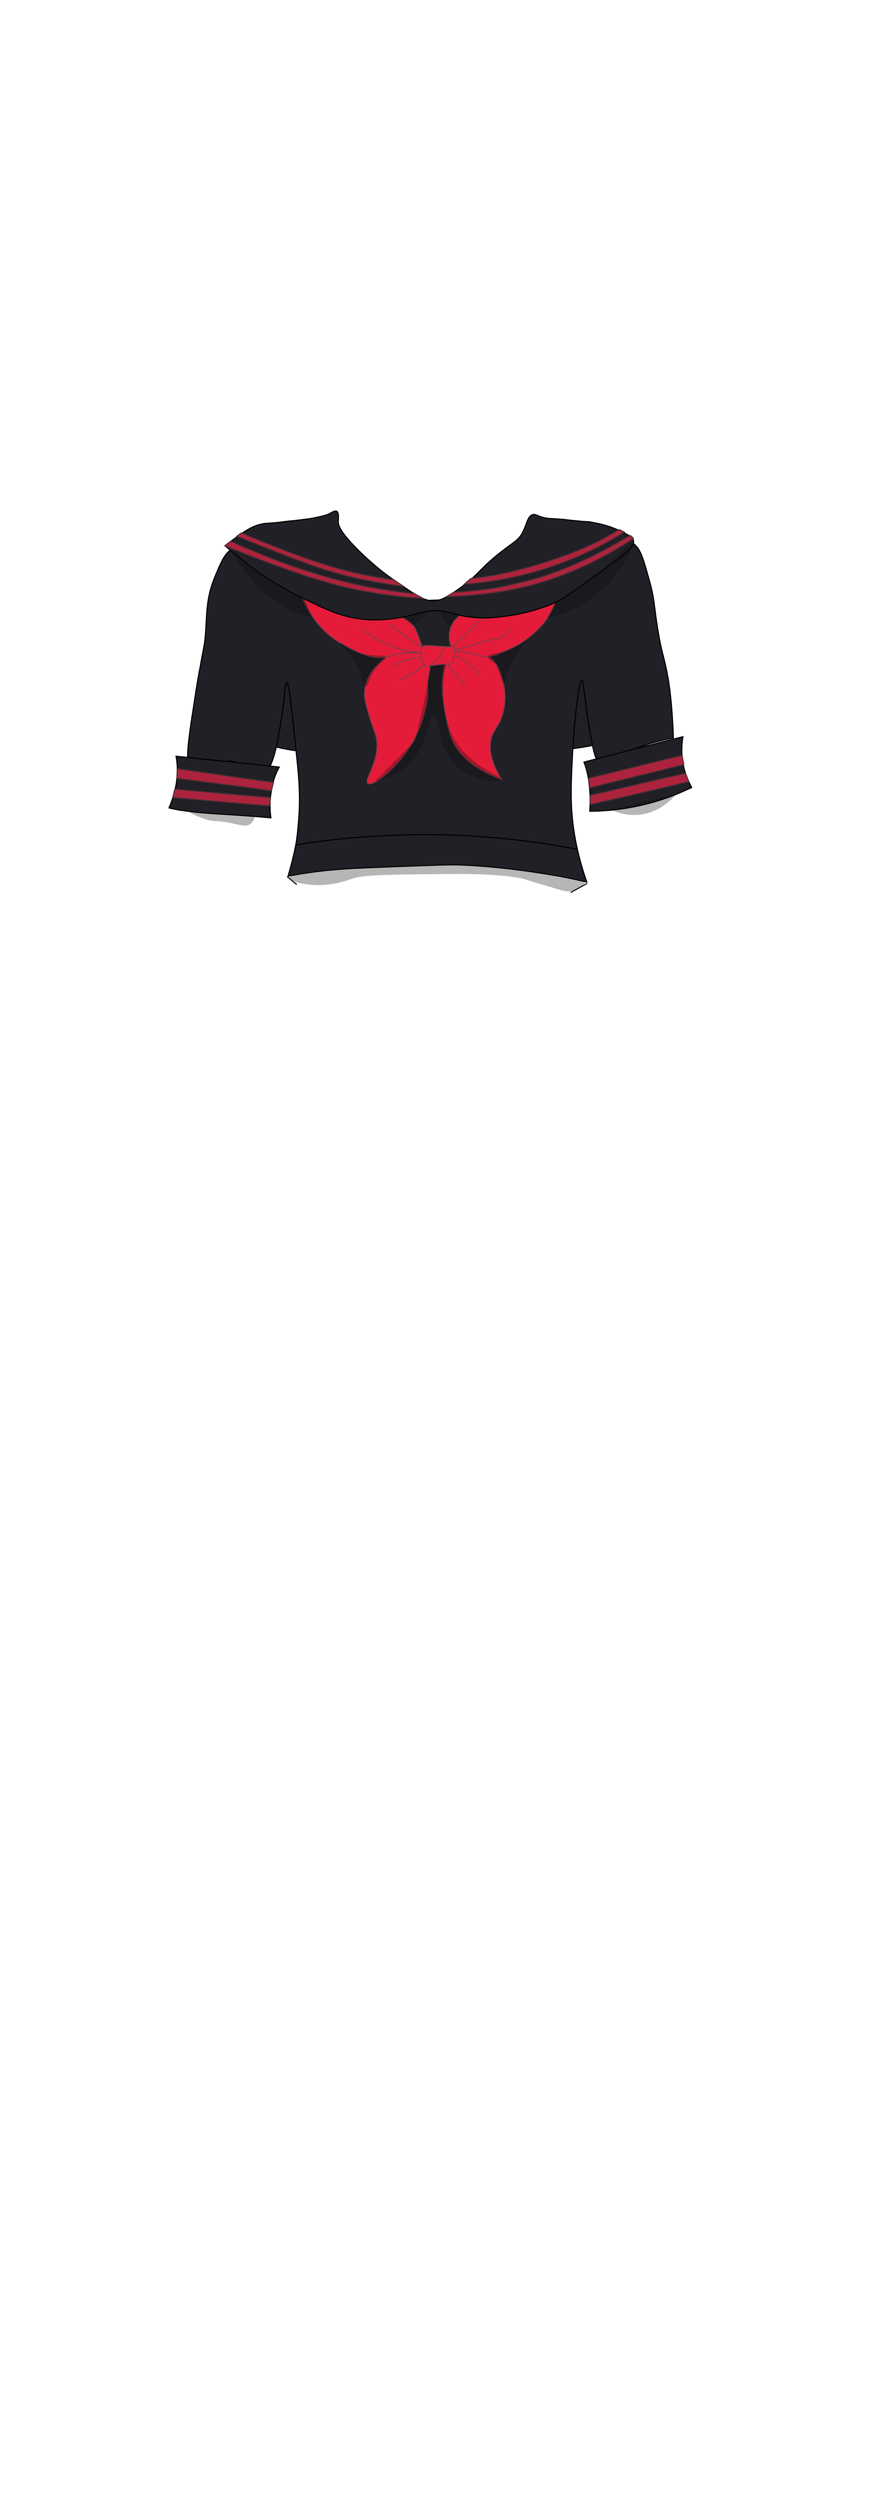 <?xml version="1.0" encoding="utf-8"?>
<!-- Generator: Adobe Illustrator 27.9.0, SVG Export Plug-In . SVG Version: 6.00 Build 0)  -->
<svg version="1.1" id="School_Girl_Uniform4" xmlns="http://www.w3.org/2000/svg" xmlns:xlink="http://www.w3.org/1999/xlink"
	 x="0px" y="0px" viewBox="0 0 210 600" style="enable-background:new 0 0 210 600;" xml:space="preserve">
<style type="text/css">
	.st0{fill:#202026;stroke:#000000;stroke-width:0.25;stroke-miterlimit:10;}
	.st1{fill:#E51C39;stroke:#823B4A;stroke-width:0.25;stroke-miterlimit:10;}
	.st2{fill:#AD233D;stroke:#4C2E35;stroke-width:0.25;stroke-miterlimit:10;}
	.st3{opacity:0.3;fill:#0C0C0C;enable-background:new    ;}
</style>
<g id="h2w3b2_00000090280278334962816750000008447534967176445610_">
	<path id="Back_00000090991997884948623420000009902921671725687209_" class="st0" d="M56.3,173.2c2.2,4.3,8.4,9.2,48.5,8.2
		c29.4-0.8,44.2-1.3,48-8.2c6.9-12.4-6.8-37.3-19.6-38.2c-11.1-0.8-14.6,17-28.3,17.6c-15.8,0.7-23.3-22.6-34.5-19.5
		c-8.8,2.4-12.3,18.8-13.5,24.8C55.2,165.4,54.4,169.4,56.3,173.2z"/>
	<g id="Capa_1_x2C_187_00000053536541185500993730000003139530845982967979_">
		<path id="Main_Color_00000169554092970332704210000005533163603145024172_" class="st0" d="M55.5,131.9c-1.7,1.2-2.5,3.2-4.1,7.1
			c-1.8,4.6-1.7,8-2,12.6c-0.2,3.3-0.6,4.2-1.3,8.4c-0.3,1.4-0.8,4.2-1.6,9.6c-2,12.4-1.6,14-0.6,14.6c0.7,0.5,2,0.2,4.6-0.3
			c3.5-0.7,4.2-1.6,5.6-1.1c1.7,0.7,1.3,3.1,3.1,3.9c1.4,0.6,3-0.1,3.3-0.3c2.3-1.1,3.4-3.9,4.6-10.7c1.4-7.8,1.3-11.9,1.8-11.9
			s1.2,6,2.4,18.1c0.4,3.8,0.9,8.4,0.5,14.2c-0.2,2.7-0.4,4.6-0.6,5.9c-0.6,3.4-1.4,6.2-2,8.3c3-0.6,7.5-1.3,13-1.7
			c1.5-0.1,2.6-0.2,10.4-0.5c10.5-0.4,15.7-0.6,17.9-0.5c5.1,0.2,8.9,0.6,12.4,1c5,0.6,11.1,1.5,18.1,3.1c-0.9-2.6-2.1-6.4-2.9-11.1
			c-1.2-7-0.9-12.3-0.5-20.2c0.5-8.3,1.5-17.1,2.2-17.1c0.4,0,0.5,3.5,1.8,11.4c1.1,6.7,1.6,8,2.7,8.5c1.8,0.8,2.9-1.5,8.8-3.7
			c4-1.5,8.7-2.4,8.7-2.4s-0.2-8.3-1.3-14.5c-0.3-1.7-0.6-3-0.6-3c-0.6-2.7-1.1-3.9-1.8-8.3c-0.9-5.4-0.8-7.2-1.8-11
			c-1.6-5.8-2.3-8.7-4.2-9.9c-7.7-5-30.3,13.2-40.3,13.4c-0.3,0-2.8,0.1-6.3,0.2c-3.7,0.1-6.4,0.3-6.6,0.3
			C87.4,142.4,63.8,126.4,55.5,131.9z"/>
		<path class="st0" d="M71.3,212.3c-0.8-0.6-1.5-1.3-2.3-1.9"/>
		<path class="st0" d="M137.1,214.2c1.3-0.7,2.6-1.4,4-2.2"/>
		<path class="st0" d="M71,202.8c9-1.5,19.8-2.5,31.9-2.5c13.7,0.1,25.8,1.6,35.6,3.5"/>
	</g>
	<g id="Bow_00000026125251427727238210000012398394181021523626_">
		<path class="st1" d="M92.7,157.7c-1.4,1.3-2.3,2.1-3.1,3.1c-0.4,0.5-2,2.8-2,5.8c0,1.2,0.3,2.4,1,4.8c0.8,2.6,1.3,3.9,1.6,4.8
			c1.8,5.7-2.9,10.9-1.8,11.8c1.3,1,8.5-4.6,11.9-12.1c1.4-3.1,2-6.3,2.1-6.6c0.8-3.9-0.1-3.7,0.7-7.4c0.1-0.7,0.4-1.9-0.1-3.2
			c-0.1-0.3-0.5-1.2-1.2-2c-1.9-1.8-5.1-1.6-7.2-0.4C94.2,156.4,93.7,156.8,92.7,157.7z"/>
		<path class="st1" d="M106.8,160c-0.2,0.8-0.4,2-0.5,3.4c-0.1,1.6-0.1,3.5,0.6,7.2c0.4,2.4,0.9,4.8,1.5,6.4
			c2.2,5.9,8.9,8.9,12.1,10.1c-3-4.8-3-8.1-2.4-10.2c0.7-2.2,1.9-2.6,2.7-5.7c1-3.7,0.3-6.7,0-7.8c-0.6-2-1.3-4.7-3.6-5.9
			c-1.5-0.8-2.2-0.1-4.9-1.4c-0.8-0.4-1.7-0.9-2.8-0.9c-1,0-1.7,0.4-2.3,0.8"/>
		<path class="st1" d="M114.7,145.7c-0.3,0.1-5.4,1.2-6.5,5.3c-0.4,1.5-0.4,3.9,0.9,5c0.7,0.6,1.3,0.3,4,0.8
			c2.5,0.5,2.2,0.8,3.4,0.8c1.6,0.1,2.9-0.5,5.5-1.6c2-0.9,3.2-1.7,3.7-2c1.2-0.8,2.1-1.5,2.5-2c2.3-2,3.5-3.9,3.7-4.3
			c0.5-0.7,1-1.8,1.5-3.1"/>
		<path class="st1" d="M72.5,142.9c0.4,1.2,1.1,2.8,2.2,4.5c3.1,4.9,7.3,7.1,9,8c2.7,1.4,6,3,9.4,2.2c1.3-0.3,2.2-0.8,4.2-0.9
			c2.1-0.1,3.8,0.3,4.2-0.4c0.2-0.3,0.2-0.6-0.1-1.2c-1.1-2.9-1.6-4.4-2.1-4.9c-1.1-1.2-2.3-1.8-3.2-2.2"/>
		<path class="st1" d="M94.3,160.2c0.7-0.6,1.9-1.4,3.6-1.9c2.3-0.6,5-0.5,5.2,0.2c0,0.1,0,0.5-3.1,2.5c-1.5,1-2.9,1.7-3.7,2.2"/>
		<path class="st1" d="M111.7,164.6c-4.3-5-4.8-6.6-4.4-7.1c0.6-0.7,3.6,0.4,5.6,2c1.1,0.9,1.8,1.8,2.2,2.6"/>
		<path class="st1" d="M86.8,150.7c1.2,1.1,2.9,2.4,5.2,3.5c5,2.4,10.4,2.9,10.6,2.1c0.1-0.4-1.5-1-4.8-3.3
			c-1.8-1.3-3.2-2.4-4.1-3.2"/>
		<path class="st1" d="M118.7,145.6c-1.3,1.3-3.4,3.4-6.1,6c-2.7,2.5-4.5,4.1-4.2,4.5c0.2,0.2,0.8,0,4.9-1.2
			c1.4-0.4,2.7-0.9,4.1-1.2c1.8-0.4,2.8-0.4,3.9-1.3c0.6-0.5,1-1.1,1.3-1.5"/>
		<path class="st1" d="M102.1,159.8c0.4,0.2,0.6,0.1,2.1-0.1c1.3-0.2,2-0.3,2.9-0.3c0.8,0,1.2,0,1.5-0.2s0.3-0.5,0.4-1.6
			c0.3-1.7,0.4-1.9,0.2-2.1c-0.3-0.4-0.8-0.2-2.6-0.3c-1.1-0.1-1.3-0.1-3.1-0.2c-1.4-0.1-1.6,0-1.8,0.1c-0.7,0.5-0.5,1.7-0.4,2.7
			C101.5,158.7,101.6,159.5,102.1,159.8z"/>
		<path class="st1" d="M106.7,155.1c-0.1,0.6-0.3,1.3-0.8,2.1c-0.8,1.4-2,2.2-2.6,2.6"/>
	</g>
	<g id="_x32_dary_Color_00000057120923132230670120000001131649115576317618_">
		<path class="st0" d="M54.2,131.1c0.5-0.5,1.3-1.3,2.4-2c1.8-1.3,3.8-2.9,6.6-3.4c1.1-0.2,0.7,0,4.3-0.4c0.5-0.1,1.5-0.2,3.6-0.4
			c2.2-0.3,3.3-0.4,3.8-0.5c2-0.4,3-0.6,4-1c1-0.5,1.5-0.9,2-0.7c0.6,0.3,0.4,1.8,0.4,2.3c-0.1,0.8,0.1,2.6,5.9,8.1
			c4,3.8,6.9,5.8,10.5,8.2c3.4,2.3,4.8,2.9,6.5,2.9c1.2,0,2.5-0.4,5.8-2.7c5.1-3.6,5-4.8,10.2-8.9c3.3-2.6,4.4-2.9,5.4-4.9
			c1-1.9,1.1-3.8,2.4-4.2c0.8-0.2,1.1,0.4,3,0.8c1.1,0.2,1.2,0.1,3.7,0.3c1.5,0.1,1.5,0.2,3.9,0.4c2.7,0.3,2.4,0.1,3.4,0.3
			c1.1,0.2,2.8,0.5,4.8,1.2c1.6,0.6,2.7,1.1,3.4,1.5c1.3,0.7,1.9,1.2,2,1.7c0.5,1.5-2.3,3.6-8.9,8.3c-5.4,3.8-8.1,5.8-9.5,6.4
			c-0.9,0.5-5.4,2.5-11.6,3.4c-2.3,0.3-5.3,0.8-9.2,0.3c-4.4-0.5-4.9-1.6-8.5-1.5c-3.1,0-3.8,0.8-8.2,1.6c-1,0.2-4.7,0.8-8.5,0.5
			c-5.5-0.5-9.3-2.3-14.8-5c-1.4-0.7-5.4-2.6-10.3-5.9C59.3,135.3,56.4,133,54.2,131.1z"/>
		<path class="st0" d="M67.1,184.1c-7.1-0.8-10.5-1.1-12.1-1.3c-0.1,0-0.7-0.1-1.4-0.1c-0.9-0.1-2.6-0.3-4.7-0.5
			c-2.5-0.3-4.7-0.5-6.6-0.7c0.3,1.6,0.5,4,0,6.8c-0.4,2.3-1.1,4.2-1.7,5.6c0.3,0.1,0.8,0.2,1.3,0.3s1.4,0.3,2.5,0.4
			c3.3,0.5,5.8,0.6,7,0.7c3,0.2,7.3,0.4,13.7,1c-0.2-1.5-0.4-3.8,0.1-6.4C65.5,187.4,66.4,185.4,67.1,184.1z"/>
		<path class="st0" d="M140.3,182.9c7.9-2,15.8-4.1,23.8-6.1c-0.2,1.3-0.4,3-0.2,4.9c0.3,3.3,1.5,5.8,2.3,7.3
			c-2.5,1.2-5.6,2.5-9.1,3.5c-6,1.7-11.3,2.2-15.4,2.2c0.1-1.6,0.2-3.6-0.1-5.9C141.4,186.4,140.9,184.4,140.3,182.9z"/>
	</g>
	<g id="Stripes_00000039130331248915023550000006009009847604658613_">
		<path class="st2" d="M141.8,190.9c0,0.7,0,1.4,0,2.2c7.9-1.8,15.8-3.6,23.7-5.5c-0.3-0.7-0.5-1.3-0.8-2
			C157.1,187.3,149.5,189.1,141.8,190.9z"/>
		<path class="st2" d="M141.4,186.8c0.1,0.8,0.2,1.5,0.3,2.3c7.5-1.9,15.1-3.7,22.6-5.6c-0.1-0.7-0.3-1.4-0.4-2.2
			C156.3,183.1,148.8,185,141.4,186.8z"/>
		<path class="st2" d="M41.5,191.4c0.2-0.7,0.3-1.3,0.5-2c7.6,0.7,15.2,1.4,22.9,2c0,0.7,0,1.3-0.1,2
			C57.1,192.8,49.3,192.1,41.5,191.4z"/>
		<path class="st2" d="M42.5,186.8c0-0.8,0.1-1.5,0.1-2.3c7.7,1.1,15.4,2.2,23.1,3.3c-0.2,0.7-0.3,1.3-0.5,2
			C57.6,188.7,50,187.8,42.5,186.8z"/>
		<path class="st2" d="M99.6,142.5c0.7,0.4,1.4,0.7,2,1.1c-8.4-0.5-15.2-1.8-20-3c-7-1.8-13.3-4.1-20.2-6.7
			c-3.1-1.2-5.6-2.2-7.4-2.9c0.5-0.4,0.9-0.7,1.4-1.1c1.7,0.8,4,1.8,6.8,2.9c3.6,1.5,9.5,3.8,16.8,5.8
			C84.2,140.1,91.1,141.6,99.6,142.5z"/>
		<path class="st2" d="M94.7,139.2c0.7,0.5,1.5,1,2.2,1.5c-8.2-1-14.8-2.7-19.3-4.1c0,0-4-1.2-20.7-7.9l0,0l0,0
			c0.4-0.3,0.8-0.6,1.1-0.8c4.7,2,8.7,3.6,11.7,4.7c5.4,2,9.9,3.6,16.1,5C89.5,138.4,92.6,138.9,94.7,139.2z"/>
		<path class="st2" d="M148.8,127.1c0.4,0.2,0.8,0.4,1.2,0.6c-3.3,2.1-6.3,3.6-8.4,4.6c-4.2,2-12.2,5.4-23,7.1c-3,0.5-5.4,0.7-7,0.8
			c0.5-0.5,1.1-1,1.6-1.4c0.5,0,1.1-0.1,1.9-0.2c0.9-0.1,3.6-0.4,7.3-1.3c10.8-2.5,18.6-6.1,18.6-6.1
			C143.1,130.3,145.8,128.9,148.8,127.1z"/>
		<path class="st2" d="M151.4,128.5c0.3,0.2,0.5,0.4,0.8,0.7c-5.3,3.6-12.8,7.7-21.9,10.5c-1.8,0.6-7.6,2.2-15.4,3
			c-3,0.3-5.6,0.4-7.6,0.5c0.6-0.4,1.2-0.7,1.8-1.1c0.6,0,1.5,0,2.5-0.1s3.9-0.3,7.9-1c0.7-0.1,5.4-1,10.4-2.5
			C139.5,135.5,147.9,130.6,151.4,128.5z"/>
	</g>
	<g id="Shadows_00000145779294154246137350000014963876893023002552_">
		<path class="st3" d="M132,212.8c2.9,0.9,4.1,1.4,5.6,1s2.5-1.3,3.1-2.1c-3.3-0.6-7.3-1.4-11.7-2.2c-4.9-0.9-10.9-1.9-16.7-2
			c-0.3,0-0.8,0-0.8,0c-1.4,0-3.4,0-10.2,0.2c-6.1,0.2-6.8,0.1-12.7,0.4c-1.5,0.1-19.2,1-19.2,2.7c0,0.7,2.9,1.3,4.9,1.5
			c5.1,0.6,9.1-1,10.3-1.4c2.4-0.9,8.4-1,20.4-1.1c16.6-0.3,20.9,1.1,22,1.5C128.7,211.9,130.4,212.3,132,212.8z"/>
		<path class="st3" d="M45.3,194.8c0.9,0.6,2.4,1.3,4.3,1.9c1.7,0.5,1.8,0.2,4.5,0.6c3.6,0.6,4.8,1.3,6,0.5c0.7-0.5,1-1.2,1.1-1.8"
			/>
		<path class="st3" d="M146.8,194.3c1.2,0.6,3.3,1.4,6,1.3c5.6-0.2,9-4.2,9.7-5"/>
		<path class="st3" d="M55.5,131.9c1.8,3.6,3.9,6.2,5.5,7.9c1.3,1.4,3.1,3.3,5.9,5.1c3.2,2,6.2,2.9,8.2,3.3c-0.7-1.5-1.3-3-2-4.4
			c-2.3-1.1-4.8-2.4-7.3-4C61.7,137,58.3,134.3,55.5,131.9z"/>
		<path class="st3" d="M131.5,148.3c2.9-0.6,7.2-2,11.3-5.2c6.5-5,9.8-12.2,9.1-12.7c-0.5-0.4-3,3-9.2,7.8c-3.7,2.9-7,5-9.2,6.3"/>
		<path class="st3" d="M96.8,148.2c0,0.2,0.5,0.3,1.4,1c0.6,0.4,1,0.8,1.2,1c3.1-2.6,3.6-3.3,3.4-3.6c-0.1-0.2-0.7,0.1-2.4,0.6
			C98.1,147.8,96.8,147.8,96.8,148.2z"/>
		<path class="st3" d="M106.4,148.9c-0.2-0.8-0.4-1.5-0.6-2.3c1.6,0.4,3.2,0.7,4.7,1.1c-0.4,0.3-0.9,0.7-1.4,1.4
			c-0.3,0.4-0.5,0.8-0.7,1.2"/>
		<path class="st3" d="M90,187.6c2.5-0.5,5.7-1.6,8.3-4.1c4.8-4.8,4.5-12,5.9-12s0.6,7.1,5.1,11.9c4.2,4.4,10.9,4.6,11.2,3.8
			c0.4-1-8.3-3.2-12-11.1c-1.4-3-1.8-6.1-1.9-7.4c-0.4-3.9,0.1-7.2,0.6-9.3c-1.3,0.1-2.6,0.3-3.8,0.4c-0.4,2.4-0.8,5-1.3,7.6
			c-0.8,3.7-1.6,7.2-2.5,10.5"/>
		<path class="st3" d="M121.1,164.6c0.2-1.4,0.7-3.5,1.9-5.7c2-4,5.1-6.3,4.9-6.5c-0.2-0.2-2.4,2.5-6.4,3.8c-2.2,0.7-4,0.6-4.2,1.4
			c-0.1,0.6,0.9,1.3,1.9,1.8"/>
		<path class="st3" d="M81.7,154.3c0.3-0.4,2.6,2.1,6.5,2.8c2.4,0.4,4.3,0,4.5,0.6c0.2,0.5-1,1-2.2,2.5c-2,2.4-1.9,4.6-2.6,4.5
			c-0.7,0-0.8-2.1-2.1-4.8C84,156.3,81.4,154.6,81.7,154.3z"/>
	</g>
</g>
</svg>
